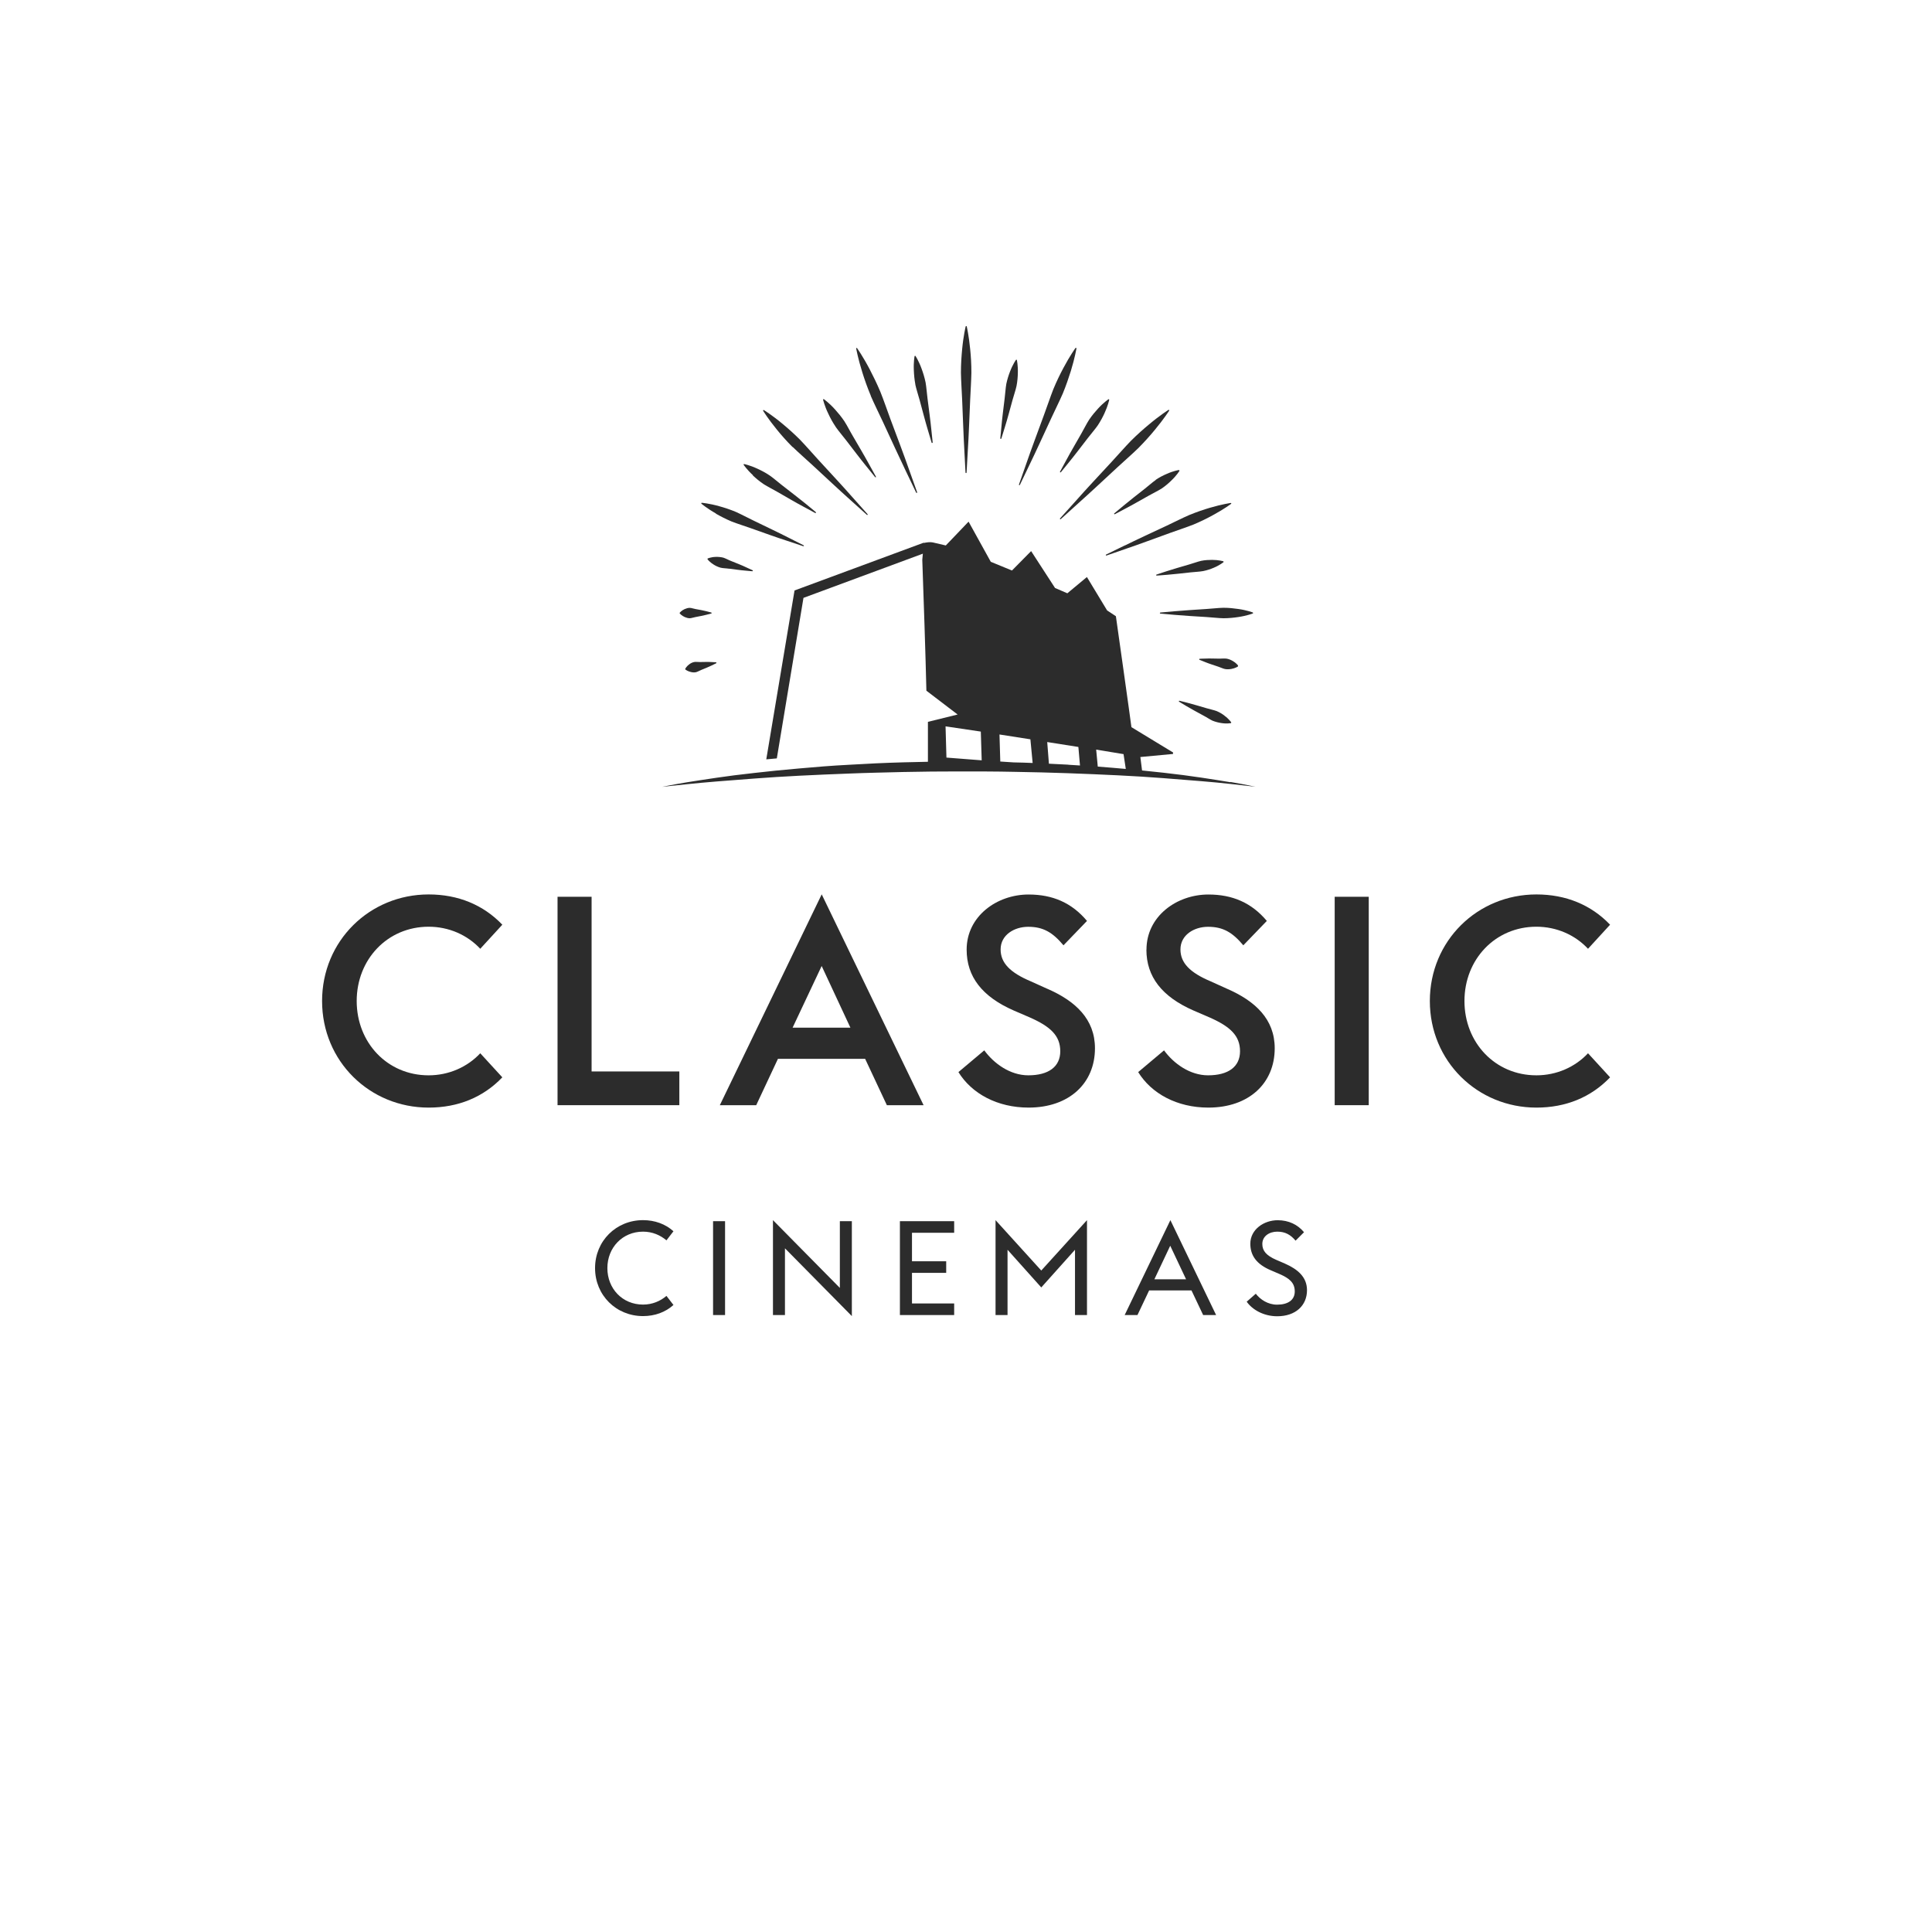 <?xml version="1.0" encoding="UTF-8"?><svg id="Layer_1" xmlns="http://www.w3.org/2000/svg" viewBox="0 0 240 240"><defs><style>.cls-1{fill:#2c2c2c;}</style></defs><path class="cls-1" d="M142.41,117.97c0,3.36,1.93,5.84,5.83,7.55l2.04,.88c2.55,1.13,3.76,2.26,3.76,4.19s-1.46,2.99-3.97,2.99c-2.26,0-4.27-1.46-5.47-3.1l-3.21,2.7c1.64,2.66,4.81,4.41,8.72,4.41,5,0,8.24-2.99,8.24-7.37,0-3.61-2.41-5.87-5.94-7.4l-2.01-.91c-2.59-1.09-3.76-2.3-3.76-3.97,0-1.79,1.68-2.81,3.43-2.81,1.86,0,3.03,.69,4.38,2.3l2.92-3.03c-1.9-2.26-4.27-3.28-7.26-3.28-3.94,0-7.69,2.7-7.69,6.85Z"/><polygon class="cls-1" points="123.67 151.57 123.67 163.36 125.16 163.36 125.16 155.25 129.35 159.93 133.54 155.25 133.54 163.36 135.03 163.36 135.03 151.57 129.35 157.83 123.67 151.57"/><path class="cls-1" d="M159.6,156.96l-1.07-.46c-1.23-.54-1.72-1.12-1.72-1.97,0-.97,.87-1.53,1.86-1.53s1.66,.39,2.27,1.12l1.05-1.05c-.79-.95-1.91-1.49-3.27-1.49-1.72,0-3.4,1.15-3.4,2.92,0,1.46,.77,2.55,2.55,3.3l1.07,.46c1.25,.54,1.9,1.1,1.9,2.17s-.85,1.64-2.2,1.64c-1.13,0-2.09-.64-2.64-1.36l-1.13,.99c.69,.99,2.1,1.81,3.79,1.81,2.28,0,3.7-1.33,3.7-3.24,0-1.64-1.17-2.61-2.74-3.3Z"/><path class="cls-1" d="M139.69,163.36h1.61l1.45-3.06h5.26l1.45,3.06h1.61l-5.68-11.79-5.68,11.79Zm3.71-4.44l1.97-4.17,1.97,4.17h-3.94Z"/><rect class="cls-1" x="165.8" y="111.4" width="4.23" height="25.89"/><path class="cls-1" d="M190.85,133.58c-5.11,0-8.93-4.05-8.93-9.23s3.83-9.23,8.93-9.23c2.52,0,4.81,1.02,6.42,2.74l2.74-2.99c-2.37-2.48-5.51-3.76-9.15-3.76-7.33,0-13.24,5.76-13.24,13.24s5.91,13.24,13.24,13.24c3.65,0,6.78-1.28,9.15-3.76l-2.74-2.99c-1.6,1.71-3.9,2.74-6.42,2.74Z"/><path class="cls-1" d="M130.07,122.82l-2.01-.91c-2.59-1.09-3.76-2.3-3.76-3.97,0-1.79,1.68-2.81,3.43-2.81,1.86,0,3.03,.69,4.38,2.3l2.92-3.03c-1.9-2.26-4.27-3.28-7.26-3.28-3.94,0-7.69,2.7-7.69,6.85,0,3.36,1.93,5.84,5.83,7.55l2.04,.88c2.55,1.13,3.76,2.26,3.76,4.19s-1.46,2.99-3.97,2.99c-2.26,0-4.27-1.46-5.47-3.1l-3.21,2.7c1.64,2.66,4.81,4.41,8.72,4.41,5,0,8.24-2.99,8.24-7.37,0-3.61-2.41-5.87-5.94-7.4Z"/><polygon class="cls-1" points="73.49 111.4 69.26 111.4 69.26 137.29 84.39 137.29 84.39 133.1 73.49 133.1 73.49 111.4"/><path class="cls-1" d="M53.24,115.12c2.52,0,4.81,1.02,6.42,2.74l2.74-2.99c-2.37-2.48-5.51-3.76-9.15-3.76-7.33,0-13.24,5.76-13.24,13.24s5.91,13.24,13.24,13.24c3.65,0,6.78-1.28,9.15-3.76l-2.74-2.99c-1.6,1.71-3.9,2.74-6.42,2.74-5.11,0-8.93-4.05-8.93-9.23s3.83-9.23,8.93-9.23Z"/><rect class="cls-1" x="88.58" y="151.7" width="1.49" height="11.66"/><path class="cls-1" d="M79.88,153c1.17,0,2.15,.44,2.91,1.08l.87-1.13c-1-.9-2.32-1.38-3.78-1.38-3.33,0-5.96,2.58-5.96,5.96s2.63,5.96,5.96,5.96c1.46,0,2.78-.48,3.78-1.38l-.87-1.13c-.75,.64-1.74,1.08-2.91,1.08-2.55,0-4.43-1.97-4.43-4.53s1.89-4.53,4.43-4.53Z"/><polygon class="cls-1" points="104.33 159.99 96.02 151.57 96.02 163.36 97.51 163.36 97.51 155.07 105.82 163.49 105.82 151.7 104.33 151.7 104.33 159.99"/><polygon class="cls-1" points="111.79 163.36 118.53 163.36 118.53 161.92 113.29 161.92 113.29 158.12 117.54 158.12 117.54 156.68 113.29 156.68 113.29 153.14 118.53 153.14 118.53 151.7 111.79 151.7 111.79 163.36"/><path class="cls-1" d="M102.07,111.11l-12.65,26.18h4.52l2.7-5.76h10.83l2.7,5.76h4.56l-12.65-26.18Zm-3.61,16.55l3.61-7.66,3.57,7.66h-7.18Z"/><g><path class="cls-1" d="M152.1,88.89c-.27-.2-.6-.41-.97-.56-.38-.14-.82-.22-1.24-.35-.84-.24-1.67-.5-2.31-.66-.63-.17-1.06-.27-1.06-.27-.03,0-.05,0-.07,.03-.02,.03,0,.07,.02,.09,0,0,.37,.23,.94,.56,.56,.34,1.34,.75,2.1,1.17,.39,.2,.75,.46,1.12,.63,.38,.15,.75,.24,1.09,.29,.66,.11,1.17,.01,1.17,.01,0,0,.02,0,.03-.01,.03-.02,.04-.07,.02-.1,0,0-.29-.42-.84-.82Z"/><path class="cls-1" d="M149.88,75.65c-1.44,.1-2.87,.18-3.95,.28-1.08,.1-1.79,.16-1.79,.16-.03,0-.05,.03-.06,.06,0,.03,.02,.06,.06,.07,0,0,.72,.06,1.79,.16,1.08,.1,2.51,.18,3.95,.27,.72,.04,1.44,.14,2.11,.15,.67,0,1.3-.07,1.84-.15,1.08-.16,1.79-.44,1.79-.44,.02,0,.03-.02,.04-.04,.01-.03,0-.07-.04-.09,0,0-.72-.28-1.79-.43-.54-.08-1.17-.15-1.84-.15-.67,.01-1.39,.11-2.11,.15Z"/><path class="cls-1" d="M139.76,67.74c-1.42,.69-2.36,1.15-2.36,1.15-.03,.01-.04,.05-.03,.08,.01,.03,.05,.05,.08,.04,0,0,.99-.34,2.48-.86,1.49-.5,3.46-1.24,5.43-1.95,.99-.36,1.99-.68,2.9-1.04,.91-.38,1.73-.79,2.42-1.17,1.39-.75,2.25-1.4,2.25-1.4,.02-.01,.03-.04,.02-.06,0-.04-.04-.06-.07-.05,0,0-1.07,.15-2.59,.6-.76,.22-1.63,.52-2.54,.89-.9,.39-1.84,.87-2.79,1.32-1.9,.89-3.81,1.77-5.22,2.47Z"/><path class="cls-1" d="M131.68,64.41s-.02,.06,0,.08c.02,.03,.06,.03,.09,0,0,0,.89-.8,2.21-2,1.34-1.19,3.08-2.82,4.83-4.44,.87-.81,1.78-1.59,2.58-2.37,.79-.79,1.48-1.57,2.05-2.26,1.15-1.38,1.8-2.41,1.8-2.41,.01-.02,.01-.05,0-.07-.02-.03-.06-.04-.09-.02,0,0-1.04,.65-2.41,1.8-.69,.57-1.47,1.26-2.26,2.05-.78,.8-1.56,1.71-2.37,2.58-1.62,1.75-3.25,3.49-4.43,4.83-1.2,1.33-2,2.22-2,2.22Z"/><path class="cls-1" d="M126.69,60.24s.5-1.04,1.24-2.59c.76-1.55,1.7-3.64,2.67-5.72,.48-1.04,1-2.07,1.43-3.06,.41-.99,.73-1.95,.99-2.77,.51-1.65,.7-2.82,.7-2.82,0-.02,0-.05-.03-.06-.03-.02-.07-.01-.09,.01,0,0-.69,.95-1.5,2.48-.41,.76-.85,1.67-1.26,2.66-.39,1-.75,2.09-1.15,3.17-.79,2.16-1.6,4.31-2.16,5.94-.57,1.63-.95,2.71-.95,2.71-.01,.03,0,.06,.03,.08,.03,.01,.07,0,.08-.03Z"/><path class="cls-1" d="M119.79,55.87c.09,1.7,.15,2.84,.15,2.84,0,.03,.03,.06,.06,.06,.03,0,.06-.02,.07-.06,0,0,.06-1.13,.16-2.84,.11-1.7,.19-3.97,.29-6.24,.05-1.13,.13-2.27,.15-3.33,0-1.06-.06-2.06-.15-2.91-.16-1.7-.43-2.84-.43-2.84,0-.02-.02-.04-.05-.05-.03,0-.07,.01-.08,.05,0,0-.28,1.13-.44,2.84-.08,.85-.15,1.84-.15,2.91,.02,1.06,.1,2.2,.15,3.33,.1,2.27,.17,4.54,.27,6.24Z"/><path class="cls-1" d="M108.17,49.18c.45,1.04,1,2.13,1.51,3.23,1.02,2.2,2.03,4.41,2.82,6.05,.79,1.64,1.31,2.74,1.31,2.74,.01,.03,.05,.04,.08,.03,.03-.01,.05-.05,.04-.08,0,0-.41-1.14-1.02-2.86-.6-1.72-1.46-3.99-2.31-6.26-.42-1.14-.81-2.29-1.23-3.34-.44-1.05-.91-2-1.33-2.81-.85-1.62-1.57-2.63-1.57-2.63-.01-.02-.04-.03-.06-.03-.03,0-.06,.04-.05,.07,0,0,.21,1.22,.76,2.96,.27,.87,.62,1.88,1.06,2.92Z"/><path class="cls-1" d="M98.48,55.53c.77,.75,1.63,1.49,2.47,2.27,1.68,1.55,3.34,3.11,4.62,4.25,1.27,1.15,2.12,1.91,2.12,1.91,.02,.02,.06,.02,.08,0,.03-.02,.03-.06,0-.09,0,0-.76-.85-1.9-2.13-1.13-1.29-2.69-2.96-4.23-4.64-.77-.84-1.52-1.71-2.26-2.48-.76-.76-1.51-1.42-2.17-1.97-1.32-1.1-2.32-1.71-2.32-1.71-.02-.01-.05-.01-.07,0-.03,.02-.04,.06-.02,.09,0,0,.61,1,1.7,2.33,.54,.67,1.2,1.42,1.96,2.18Z"/><path class="cls-1" d="M88.93,63.81c.56,.32,1.23,.67,1.97,.98,.75,.29,1.57,.54,2.38,.83,1.62,.57,3.23,1.16,4.46,1.55,1.22,.41,2.04,.68,2.04,.68,.03,0,.06,0,.08-.03,.02-.03,0-.07-.03-.08,0,0-.77-.39-1.92-.97-1.15-.59-2.7-1.32-4.24-2.07-.77-.37-1.53-.78-2.26-1.11-.74-.31-1.46-.54-2.08-.71-1.25-.35-2.14-.42-2.14-.42-.02,0-.04,0-.06,.02-.02,.03-.02,.07,0,.09,0,0,.68,.58,1.81,1.22Z"/><path class="cls-1" d="M85.06,76.65c.18,.08,.4,.15,.63,.15,.23-.01,.47-.11,.72-.15,.49-.1,.98-.18,1.34-.28,.37-.09,.61-.16,.61-.16,.02,0,.04-.02,.04-.04,.01-.03,0-.07-.04-.08,0,0-.24-.07-.61-.16-.37-.1-.86-.18-1.34-.27-.25-.04-.49-.14-.72-.15-.23,0-.44,.07-.63,.15-.37,.16-.61,.44-.61,.44-.03,.03-.03,.09,0,.12,0,0,.25,.28,.61,.43Z"/><path class="cls-1" d="M153.77,82.78s.04-.08,.02-.12c0,0-.25-.33-.67-.56-.21-.12-.46-.23-.74-.28-.28-.04-.6,0-.9,0-.61,0-1.23-.04-1.69-.01-.46,0-.77,.03-.77,.03-.02,0-.04,.02-.05,.04-.01,.03,0,.07,.03,.08,0,0,.29,.12,.72,.29,.43,.18,1.02,.36,1.6,.56,.29,.09,.57,.24,.85,.3,.28,.05,.55,.03,.79-.01,.47-.08,.82-.3,.82-.3h0Z"/><path class="cls-1" d="M147.92,71.1c.53-.06,1.06-.07,1.55-.16,.49-.1,.93-.25,1.3-.41,.75-.31,1.21-.69,1.21-.69,.01,0,.02-.02,.02-.03,.01-.04-.01-.08-.05-.09,0,0-.57-.17-1.38-.17-.4,0-.87,.02-1.36,.12-.48,.11-.98,.31-1.49,.45-1.02,.3-2.04,.59-2.8,.84-.76,.24-1.26,.42-1.26,.42-.03,0-.04,.03-.04,.06,0,.03,.03,.06,.07,.06,0,0,.53-.03,1.33-.1,.8-.06,1.85-.19,2.9-.3Z"/><path class="cls-1" d="M143.59,59.61c-.46,.32-.91,.74-1.39,1.11-.95,.75-1.91,1.49-2.61,2.08-.7,.58-1.17,.97-1.17,.97-.02,.02-.03,.05-.02,.08,.02,.03,.05,.04,.08,.03l1.34-.71c.81-.42,1.86-1.03,2.92-1.62,.53-.3,1.08-.56,1.56-.86,.47-.32,.87-.66,1.2-.99,.67-.63,1.01-1.2,1.01-1.2,0-.01,.01-.03,0-.05,0-.04-.04-.06-.08-.06,0,0-.66,.1-1.5,.48-.42,.18-.9,.42-1.37,.74Z"/><path class="cls-1" d="M131.67,58.59s0,.06,.02,.08c.03,.02,.07,.02,.09,0,0,0,.43-.53,1.07-1.32,.65-.79,1.46-1.87,2.29-2.94,.41-.54,.87-1.05,1.23-1.57,.35-.53,.63-1.06,.84-1.52,.43-.93,.58-1.65,.58-1.65,0-.02,0-.03-.01-.05-.02-.03-.06-.04-.09-.02,0,0-.61,.41-1.3,1.17-.35,.38-.73,.83-1.09,1.36-.34,.53-.64,1.15-.98,1.74-.67,1.18-1.36,2.35-1.84,3.25-.48,.9-.81,1.49-.81,1.49Z"/><path class="cls-1" d="M124.39,54.48s.18-.6,.46-1.49c.28-.89,.6-2.1,.93-3.3,.16-.6,.38-1.19,.5-1.76,.11-.57,.15-1.12,.16-1.59,.03-.94-.12-1.61-.12-1.61,0-.02-.01-.03-.03-.04-.03-.02-.07-.01-.09,.02,0,0-.39,.55-.73,1.44-.17,.44-.34,.96-.46,1.53-.1,.57-.13,1.2-.21,1.82-.15,1.24-.31,2.47-.39,3.4-.09,.93-.15,1.55-.15,1.55,0,.03,.01,.06,.04,.07,.03,0,.07,0,.08-.04Z"/><path class="cls-1" d="M113.7,47.76c.14,.63,.36,1.28,.54,1.94,.36,1.32,.7,2.65,1,3.64,.29,.99,.49,1.65,.49,1.65,0,.03,.04,.05,.07,.04,.03,0,.06-.03,.06-.07,0,0-.07-.68-.18-1.71-.1-1.03-.29-2.38-.46-3.74-.09-.68-.13-1.37-.24-2-.13-.63-.31-1.2-.49-1.69-.35-.98-.76-1.59-.76-1.59,0-.01-.02-.03-.04-.03-.04,0-.07,.02-.08,.05,0,0-.14,.72-.09,1.76,.02,.52,.07,1.12,.19,1.75Z"/><path class="cls-1" d="M103.81,53.03c.39,.56,.87,1.1,1.31,1.68,.89,1.15,1.76,2.31,2.45,3.15,.68,.85,1.14,1.41,1.14,1.41,.02,.02,.05,.03,.08,.02,.03-.02,.04-.05,.02-.08,0,0-.35-.64-.88-1.59-.52-.96-1.26-2.2-1.99-3.46-.37-.62-.69-1.28-1.06-1.85-.38-.56-.79-1.05-1.16-1.46-.73-.81-1.37-1.26-1.37-1.26-.01-.01-.03-.01-.05-.01-.04,0-.06,.04-.05,.08,0,0,.17,.76,.65,1.74,.23,.5,.53,1.06,.91,1.62Z"/><path class="cls-1" d="M93.52,59.06c.37,.35,.82,.73,1.34,1.08,.53,.34,1.14,.63,1.72,.97,1.17,.67,2.32,1.35,3.21,1.82,.89,.48,1.48,.8,1.48,.8,.03,.01,.06,0,.08-.02,.02-.03,.02-.07,0-.09,0,0-.52-.43-1.3-1.07-.78-.64-1.85-1.45-2.91-2.28-.53-.41-1.03-.86-1.55-1.22-.52-.35-1.05-.62-1.51-.83-.92-.43-1.63-.57-1.63-.57-.02,0-.03,0-.05,0-.03,.02-.04,.06-.02,.09,0,0,.4,.6,1.15,1.29Z"/><path class="cls-1" d="M90.56,70.64c.72,.09,1.44,.2,1.99,.24,.54,.06,.91,.08,.91,.08,.02,0,.05-.01,.06-.04,.02-.03,0-.07-.03-.08,0,0-.33-.16-.83-.38-.5-.24-1.17-.5-1.84-.77-.34-.13-.66-.32-.98-.42-.33-.08-.65-.1-.93-.09-.56,.01-.98,.19-.98,.19h-.02s-.04,.09-.01,.12c0,0,.28,.36,.76,.65,.24,.15,.53,.29,.85,.38,.33,.08,.7,.07,1.06,.13Z"/><path class="cls-1" d="M88.32,82.24c-.38-.03-.87,0-1.37,0-.25,0-.51-.04-.73,0-.22,.05-.42,.15-.58,.27-.33,.23-.51,.55-.51,.55-.02,.04-.01,.09,.02,.12,0,0,.29,.22,.68,.3,.2,.05,.42,.07,.64,.02,.22-.06,.44-.2,.67-.29,.46-.19,.92-.37,1.26-.54,.34-.16,.57-.28,.57-.28,.02,0,.03-.03,.03-.05,0-.04-.02-.07-.06-.07,0,0-.25-.02-.63-.03Z"/><path class="cls-1" d="M152.84,97.17c-2-.33-4.85-.8-8.31-1.18-.85-.09-1.74-.19-2.66-.28l-.21-1.67s2.74-.26,4.05-.38l.02-.18c-1.71-1.04-3.42-2.08-5.18-3.15-.08-.72-1.93-13.78-1.93-13.78l-1.09-.72-2.51-4.15-2.43,2.02-1.53-.66-2.97-4.58-2.38,2.41-2.63-1.08-2.76-4.99s-1.92,2-2.83,2.96c-.57-.13-1.1-.25-1.62-.38-.32-.07-.81,0-1.11,.07h0v-.04l-16.06,5.94-3.51,20.98,1.31-.12,3.31-19.94,14.83-5.49-.07,.76c.14,3.85,.42,12.19,.51,16.26,1.28,.98,2.51,1.92,3.88,2.96-1.28,.32-2.45,.6-3.69,.91v4.96c-1.03,.02-2.05,.04-3.07,.07-2.28,.06-4.52,.17-6.69,.3-2.17,.11-4.26,.28-6.24,.46-1.98,.17-3.85,.36-5.58,.56-3.45,.37-6.31,.84-8.31,1.15-2,.33-3.13,.58-3.13,.58,0,0,1.15-.14,3.16-.34,2.01-.22,4.89-.44,8.34-.7,1.73-.13,3.6-.25,5.58-.35,1.98-.11,4.07-.18,6.23-.27,2.16-.09,4.4-.13,6.67-.19,2.27-.05,4.58-.07,6.88-.07,2.3,0,4.62,0,6.89,.05,2.27,.04,4.5,.09,6.66,.17,4.32,.16,8.36,.34,11.81,.61,3.45,.27,6.33,.49,8.34,.72,2.01,.21,3.16,.36,3.16,.36,0,0-1.13-.26-3.12-.6Zm-35.27-3.06l-.11-3.88,4.38,.65,.11,3.57-4.38-.34Zm8.45,.6h-.07l-1.69-.11-.1-3.36,3.84,.6,.28,2.94c-.75-.03-1.5-.06-2.26-.07Zm6.69,.28c-.79-.04-1.6-.08-2.41-.12l-.21-2.69,3.87,.61,.2,2.3c-.48-.03-.96-.06-1.45-.09Zm3.66,.24l-.2-2.11,3.4,.56,.28,1.84c-1.12-.1-2.28-.2-3.48-.29Z"/></g></svg>